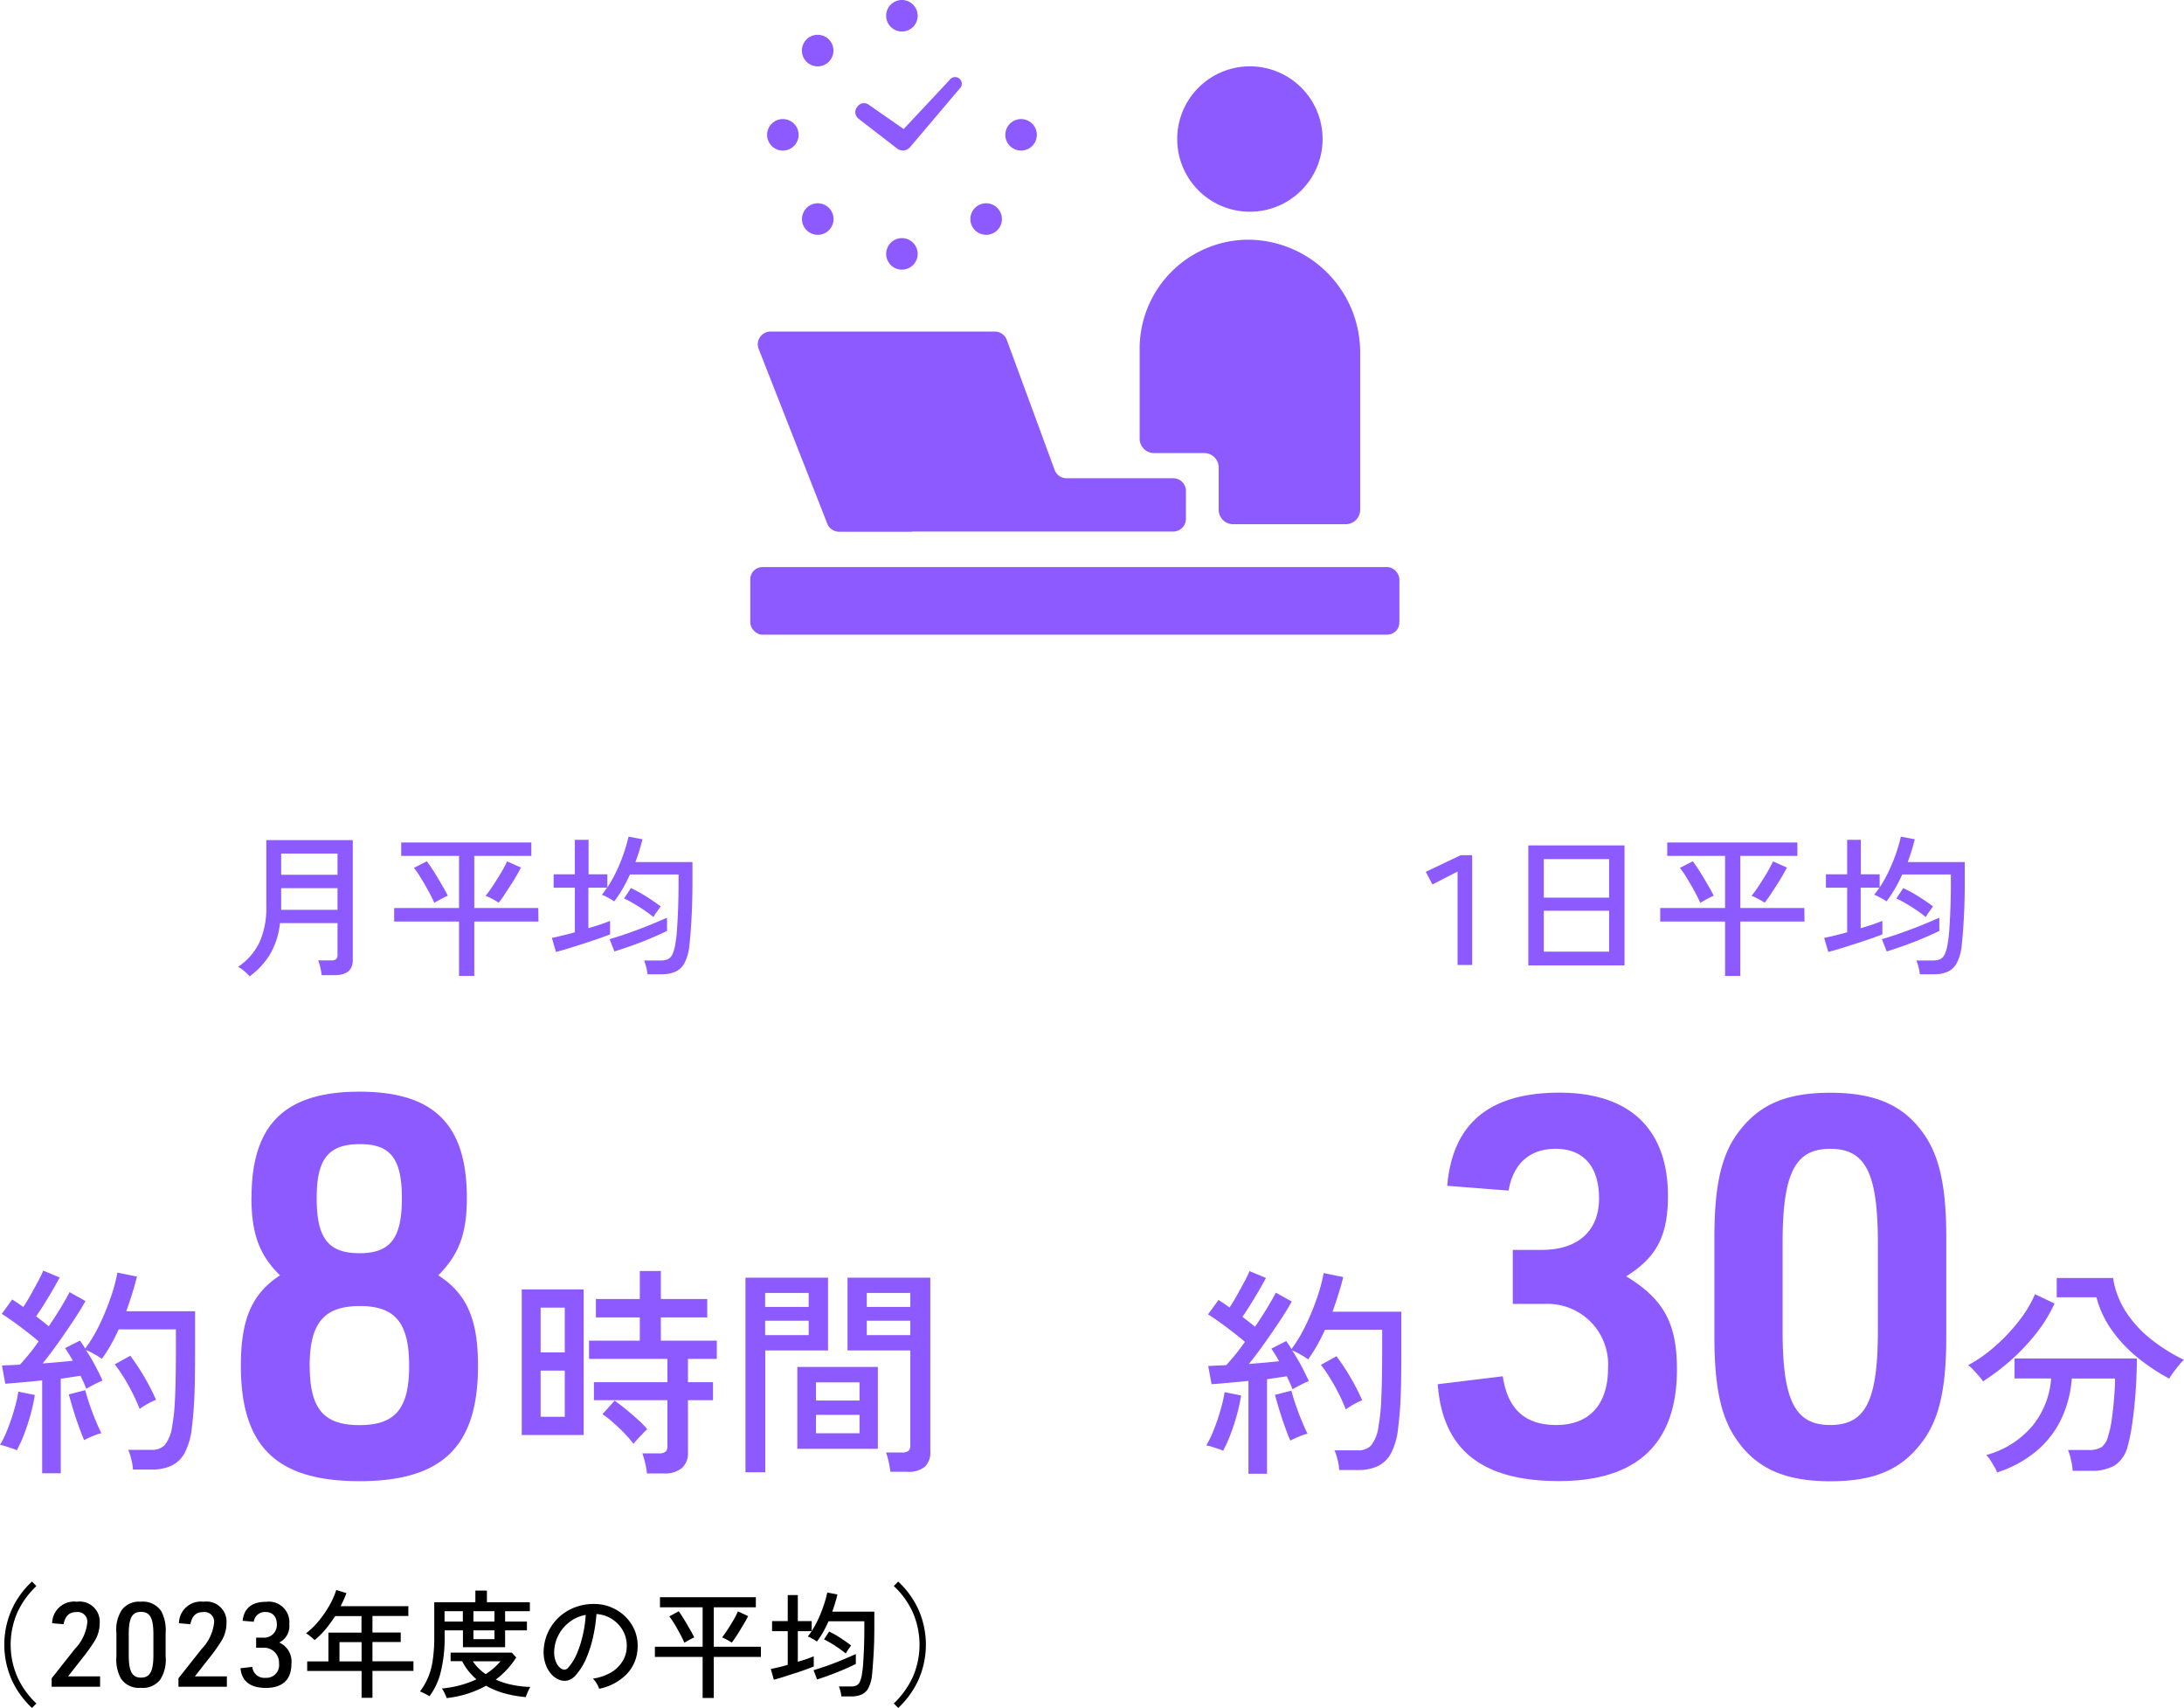 <svg xmlns="http://www.w3.org/2000/svg" width="223.24" height="174.57"><defs><style>.a{fill:#8c5aff}</style></defs><g transform="translate(-57.78 -62.24)"><path class="a" d="M185.54 83.88a7.43 7.43 0 1 0-7.43-7.43 7.428 7.428 0 0 0 7.43 7.43Z"/><rect class="a" width="66.35" height="6.91" rx="1.24" transform="translate(134.47 120.2)"/><path class="a" d="M183.84 115.82h11.49a1.477 1.477 0 0 0 1.48-1.48V98.3a11.506 11.506 0 0 0-11.49-11.56 11.145 11.145 0 0 0-11.05 11.27v9.06a1.477 1.477 0 0 0 1.48 1.48h5.12a1.477 1.477 0 0 1 1.48 1.48v4.31a1.477 1.477 0 0 0 1.48 1.48Z"/><path class="a" d="M150.98 116.57h26.72a1.3 1.3 0 0 0 1.3-1.3v-2.85a1.3 1.3 0 0 0-1.3-1.3h-10.9a1.3 1.3 0 0 1-1.22-.85l-4.89-13.29a1.307 1.307 0 0 0-1.22-.85h-22.93a1.3 1.3 0 0 0-1.21 1.78l7.01 17.85a1.31 1.31 0 0 0 1.21.83h7.44ZM145.48 74.33l4.09 3.16.06.03a.049.049 0 0 1 .03.01.948.948 0 0 0 1.14-.25c0-.01.02-.02.03-.03l5.02-5.93a.683.683 0 1 0-1.01-.9l-4.69 5.01-3.62-2.52a.821.821 0 0 0-1.13.26.834.834 0 0 0 .09 1.16ZM148.36 88.19a1.61 1.61 0 1 0 1.61-1.61 1.609 1.609 0 0 0-1.61 1.61ZM149.97 65.46a1.61 1.61 0 1 0-1.61-1.61 1.609 1.609 0 0 0 1.61 1.61ZM157.44 83.49a1.612 1.612 0 1 0 2.28 0 1.611 1.611 0 0 0-2.28 0ZM142.5 68.55a1.612 1.612 0 1 0-2.28 0 1.611 1.611 0 0 0 2.28 0ZM162.15 77.63a1.61 1.61 0 1 0-1.61-1.61 1.609 1.609 0 0 0 1.61 1.61ZM137.8 77.63a1.61 1.61 0 1 0-1.61-1.61 1.609 1.609 0 0 0 1.61 1.61ZM140.23 83.49a1.612 1.612 0 1 0 2.28 0 1.611 1.611 0 0 0-2.28 0ZM83.28 162.02a4.395 4.395 0 0 0-.53-.52 2.945 2.945 0 0 0-.64-.44 6.3 6.3 0 0 0 2.17-2.46 8.492 8.492 0 0 0 .72-3.73v-6.76h8.84v12.26c0 1.03-.62 1.54-1.86 1.54h-1.32a7.062 7.062 0 0 0-.14-.79 3.689 3.689 0 0 0-.22-.72h1.33a.777.777 0 0 0 .5-.12.553.553 0 0 0 .15-.45v-3.24H86.4a8.112 8.112 0 0 1-1 3.16 7.775 7.775 0 0 1-2.12 2.29Zm3.22-6.79h5.78v-2.21h-5.76v2.21Zm.02-3.58h5.76v-2.17h-5.76ZM104.7 161.99v-5.56h-6.63v-1.38h6.63v-5.33h-5.91v-1.37h13.3v1.37h-5.83v5.33h6.54l.02 1.38h-6.56v5.56Zm-2.53-7.48c-.1-.23-.23-.51-.4-.83s-.35-.65-.55-1-.4-.67-.59-.98a7.083 7.083 0 0 0-.54-.75l1.32-.68c.15.2.33.46.53.76s.4.63.61.98.4.67.58.99.32.58.42.79a3.676 3.676 0 0 0-.42.2c-.17.09-.35.18-.52.28s-.32.17-.42.24Zm6.59-.01c-.1-.06-.24-.15-.42-.25s-.36-.19-.53-.28a4.235 4.235 0 0 0-.39-.17c.23-.29.49-.64.77-1.07s.56-.87.82-1.31a12.009 12.009 0 0 0 .6-1.14l1.42.63a20.361 20.361 0 0 1-1.1 1.88c-.23.35-.44.67-.64.98a9.125 9.125 0 0 1-.54.74ZM123.97 161.81a4.855 4.855 0 0 0-.14-.73 4.042 4.042 0 0 0-.22-.67h1.71a1.686 1.686 0 0 0 .72-.13.963.963 0 0 0 .47-.5 3.883 3.883 0 0 0 .3-1.07 13.264 13.264 0 0 0 .18-1.61 68.042 68.042 0 0 0 .15-4.7v-.78h-4.97a15.382 15.382 0 0 1-.75 1.46 12.565 12.565 0 0 1-.86 1.29 4.558 4.558 0 0 0-.39-.25c-.16-.09-.33-.18-.49-.26a1.969 1.969 0 0 0-.38-.16l.27-.36c.09-.12.18-.25.27-.37h-1.92v4.14c.45-.13.86-.26 1.25-.39s.71-.25.97-.36v1.38c-.35.14-.76.29-1.25.46s-1 .34-1.53.51-1.04.33-1.52.48-.89.26-1.23.35l-.42-1.44c.27-.05.61-.13 1.03-.23s.85-.21 1.32-.34v-4.56h-2.17v-1.37h2.17v-3.52h1.4v3.52h1.92v1.35a13.371 13.371 0 0 0 .94-1.68 17.065 17.065 0 0 0 .75-1.85 16.659 16.659 0 0 0 .48-1.67l1.42.27a19.852 19.852 0 0 1-.72 2.33h5.83v2.05c0 1.28-.03 2.48-.09 3.59s-.13 2.06-.22 2.84a4.9 4.9 0 0 1-.5 1.83 2.006 2.006 0 0 1-.96.91 3.605 3.605 0 0 1-1.42.25h-1.38Zm-3.39-2.33-.49-1.25q.885-.255 1.95-.63c.71-.25 1.41-.51 2.1-.79s1.29-.54 1.82-.77v1.35a35.685 35.685 0 0 1-3.54 1.48c-.65.23-1.26.44-1.84.62Zm3.99-3.51c-.27-.22-.59-.46-.94-.7s-.72-.47-1.08-.68a10.8 10.8 0 0 0-.98-.52l.7-1.06a13.7 13.7 0 0 1 1.6.88c.56.35 1.04.69 1.44.99-.09.13-.21.31-.38.54a3.123 3.123 0 0 0-.35.56ZM59.5 210.47a3.366 3.366 0 0 0-.52-.2c-.23-.08-.45-.15-.67-.22a2.5 2.5 0 0 0-.53-.12 10.958 10.958 0 0 0 .77-1.6 20.416 20.416 0 0 0 .68-2 15.887 15.887 0 0 0 .43-1.85l1.68.34a17.611 17.611 0 0 1-.42 1.94 20.955 20.955 0 0 1-.66 2.03 13.563 13.563 0 0 1-.76 1.68Zm2.59 2.29v-9.43c-.73.08-1.42.14-2.09.2s-1.22.11-1.68.14l-.34-1.86c.24-.01.52-.03.83-.04s.65-.03 1.01-.05c.27-.29.57-.64.91-1.05s.67-.86 1-1.33c-.33-.29-.72-.6-1.16-.94s-.88-.68-1.34-1.01-.88-.62-1.27-.86l1.07-1.47c.17.11.35.22.54.35s.39.27.59.42c.24-.36.5-.78.76-1.25s.51-.93.75-1.37a11.412 11.412 0 0 0 .53-1.1l1.68.7c-.33.62-.72 1.3-1.16 2.03s-.85 1.38-1.25 1.94c.24.18.47.36.69.53s.42.34.6.49c.47-.68.89-1.34 1.27-1.97s.67-1.14.86-1.52l1.63.91c-.33.59-.74 1.26-1.24 2.01s-1.01 1.5-1.55 2.26-1.07 1.46-1.59 2.11c.57-.05 1.13-.09 1.66-.14s1-.09 1.43-.14c-.14-.24-.27-.47-.41-.69s-.26-.42-.39-.6l1.52-.77a8.336 8.336 0 0 1 .54.82 14.927 14.927 0 0 0 1.44-2.4 25.2 25.2 0 0 0 1.16-2.81 16.559 16.559 0 0 0 .69-2.56l2 .41c-.14.56-.3 1.14-.49 1.74s-.39 1.2-.6 1.8h7.03v3.86q0 2.07-.03 3.54c-.02.98-.06 1.83-.11 2.55s-.12 1.37-.19 1.96a7.115 7.115 0 0 1-.73 2.56 3.031 3.031 0 0 1-1.36 1.32 4.694 4.694 0 0 1-2 .39h-1.93a5.157 5.157 0 0 0-.17-1.05 5.721 5.721 0 0 0-.31-.96h2.38a1.8 1.8 0 0 0 1.36-.5 3.95 3.95 0 0 0 .75-1.93 20.185 20.185 0 0 0 .29-2.87c.06-1.23.09-2.9.09-5v-2.02h-5.85c-.24.54-.51 1.07-.8 1.59a15.278 15.278 0 0 1-.92 1.43 8.211 8.211 0 0 0-.79-.5 5.636 5.636 0 0 0-.84-.41c.33.5.65 1.03.95 1.6s.55 1.08.75 1.53a8.62 8.62 0 0 0-.84.39c-.36.18-.63.33-.82.45-.08-.2-.16-.41-.26-.63s-.21-.46-.33-.7c-.29.04-.6.09-.94.14s-.7.1-1.08.16v9.66h-1.93Zm4.29-3.33c-.17-.39-.36-.88-.57-1.46s-.4-1.17-.58-1.76-.31-1.07-.42-1.45l1.68-.43c.11.41.25.89.44 1.44s.39 1.09.61 1.62.42.98.6 1.34a3.105 3.105 0 0 0-.54.16c-.24.09-.48.19-.7.29s-.4.19-.52.25Zm5.67-3.2a20.653 20.653 0 0 0-1.61-3.19 14.193 14.193 0 0 0-.93-1.35l1.59-.88a23.539 23.539 0 0 1 2.63 4.5 8.134 8.134 0 0 0-1.67.93ZM83.49 184.64c0-7.46 3.41-10.82 11.03-10.82s10.98 3.35 10.98 10.87c0 3.62-.81 5.79-2.92 7.9 2.92 1.89 4.06 4.49 4.06 9.25 0 8.22-3.62 11.79-12.12 11.79s-12.12-3.57-12.12-11.79c0-4.81 1.14-7.36 4-9.25-2.11-2.06-2.92-4.27-2.92-7.95Zm5.95 17.2c0 4.38 1.41 6.06 5.08 6.06s5.08-1.68 5.08-6.06-1.41-6.11-5.03-6.11-5.14 1.68-5.14 6.11Zm.71-17.14c0 4.11 1.19 5.63 4.38 5.63s4.33-1.57 4.33-5.63-1.19-5.52-4.27-5.52c-3.25 0-4.44 1.51-4.44 5.52ZM111.11 208.91v-14.88h6.33v14.88Zm1.93-8.44h2.47v-4.58h-2.47Zm0 6.58h2.47v-4.72h-2.47Zm10.87 5.78a7.876 7.876 0 0 0-.19-1.07 8.921 8.921 0 0 0-.28-.97h1.68a1.1 1.1 0 0 0 .68-.16.734.734 0 0 0 .2-.61v-4.67h-7.51v-1.84H126v-2.38h-8.01v-1.86h5.19v-2.38h-4.49v-1.88h4.49v-2.86h2.15v2.86h4.74v1.88h-4.74v2.38h5.72v1.86h-2.95v2.38h2.56v1.84h-2.56v5.33a2.037 2.037 0 0 1-.61 1.6 2.742 2.742 0 0 1-1.88.56h-1.7Zm-1.37-3.01a12.308 12.308 0 0 0-.95-1.1c-.37-.39-.76-.75-1.16-1.1a9.176 9.176 0 0 0-1.07-.84l1.25-1.38c.36.26.76.56 1.18.91s.83.7 1.21 1.04a8.338 8.338 0 0 1 .94.97 5.867 5.867 0 0 0-.46.45l-.58.61a4.675 4.675 0 0 0-.36.43ZM133.98 212.72v-19.89h8.44v7.44H136v12.45Zm2.01-16.9h4.45v-1.43h-4.45Zm0 2.88h4.45v-1.47h-4.45Zm3.29 11.62v-8.37h8.23v8.37Zm1.91-4.93h4.45v-1.86h-4.45Zm0 3.34h4.45v-1.88h-4.45Zm7.6 3.94a9.533 9.533 0 0 0-.18-1.04 5.491 5.491 0 0 0-.27-.93h1.63a1.039 1.039 0 0 0 .67-.17.736.736 0 0 0 .19-.58v-9.68h-6.42v-7.44h8.46v17.78a1.962 1.962 0 0 1-.56 1.55 2.616 2.616 0 0 1-1.8.51h-1.72Zm-2.41-16.85h4.45v-1.43h-4.45Zm0 2.88h4.45v-1.47h-4.45ZM206.77 160.88v-9.56l-2.57 1.32-.68-1.29 3.57-1.7h1.17v11.22h-1.48ZM214 160.91v-12.26h9.83v12.26Zm1.58-6.92h6.68v-3.94h-6.68Zm0 5.52h6.68v-4.18h-6.68ZM234.11 161.99v-5.56h-6.63v-1.38h6.63v-5.33h-5.91v-1.37h13.3v1.37h-5.83v5.33h6.54l.02 1.38h-6.56v5.56Zm-2.54-7.48c-.1-.23-.23-.51-.4-.83s-.35-.65-.55-1-.4-.67-.59-.98a7.086 7.086 0 0 0-.54-.75l1.32-.68c.15.2.33.46.53.76s.4.63.61.98.4.67.58.99.32.58.42.79a3.676 3.676 0 0 0-.42.2c-.17.09-.35.18-.52.28s-.32.17-.42.24Zm6.59-.01c-.1-.06-.24-.15-.42-.25s-.36-.19-.53-.28a4.235 4.235 0 0 0-.39-.17c.23-.29.49-.64.77-1.07s.56-.87.82-1.31a12.011 12.011 0 0 0 .6-1.14l1.42.63a20.361 20.361 0 0 1-1.1 1.88c-.23.35-.44.67-.64.98a9.127 9.127 0 0 1-.54.74ZM254.02 161.81a4.857 4.857 0 0 0-.14-.73 4.042 4.042 0 0 0-.22-.67h1.71a1.686 1.686 0 0 0 .72-.13.963.963 0 0 0 .47-.5 3.882 3.882 0 0 0 .3-1.07 13.262 13.262 0 0 0 .18-1.61 68.042 68.042 0 0 0 .15-4.7v-.78h-4.97a15.379 15.379 0 0 1-.75 1.46 12.567 12.567 0 0 1-.86 1.29 4.558 4.558 0 0 0-.39-.25c-.16-.09-.33-.18-.49-.26a1.968 1.968 0 0 0-.38-.16l.27-.36c.09-.12.18-.25.27-.37h-1.92v4.14c.45-.13.86-.26 1.25-.39s.71-.25.97-.36v1.38c-.35.14-.76.29-1.25.46s-1 .34-1.53.51-1.04.33-1.52.48-.89.26-1.23.35l-.42-1.44c.27-.05.61-.13 1.03-.23s.85-.21 1.32-.34v-4.56h-2.17v-1.37h2.17v-3.52h1.4v3.52h1.92v1.35a13.372 13.372 0 0 0 .94-1.68 17.068 17.068 0 0 0 .75-1.85 16.656 16.656 0 0 0 .48-1.67l1.42.27a19.85 19.85 0 0 1-.72 2.33h5.83v2.05c0 1.28-.03 2.48-.09 3.59s-.13 2.06-.22 2.84a4.9 4.9 0 0 1-.5 1.83 2.006 2.006 0 0 1-.96.91 3.605 3.605 0 0 1-1.42.25h-1.38Zm-3.39-2.33-.49-1.25q.885-.255 1.95-.63c.71-.25 1.41-.51 2.1-.79s1.29-.54 1.82-.77v1.35a35.685 35.685 0 0 1-3.54 1.48c-.65.23-1.26.44-1.84.62Zm3.99-3.51c-.27-.22-.59-.46-.94-.7s-.72-.47-1.08-.68a10.8 10.8 0 0 0-.98-.52l.7-1.06a13.7 13.7 0 0 1 1.6.88c.56.35 1.04.69 1.44.99-.09.13-.21.31-.38.54a3.125 3.125 0 0 0-.35.56ZM182.8 210.52a3.366 3.366 0 0 0-.52-.2c-.23-.08-.45-.15-.67-.22a2.5 2.5 0 0 0-.53-.12 10.959 10.959 0 0 0 .77-1.6 20.416 20.416 0 0 0 .68-2 15.887 15.887 0 0 0 .43-1.85l1.68.34a17.609 17.609 0 0 1-.42 1.94 20.956 20.956 0 0 1-.66 2.03 13.564 13.564 0 0 1-.76 1.68Zm2.59 2.29v-9.43c-.73.08-1.42.14-2.09.2s-1.22.11-1.68.14l-.34-1.86c.24-.01.52-.03.83-.04s.65-.03 1.01-.05c.27-.29.57-.64.91-1.05s.67-.86 1-1.33c-.33-.29-.72-.6-1.16-.94s-.88-.68-1.34-1.01-.88-.62-1.27-.86l1.07-1.47c.17.11.35.22.54.35s.39.27.59.42c.24-.36.5-.78.76-1.25s.51-.93.75-1.37a11.41 11.41 0 0 0 .53-1.1l1.68.7c-.33.62-.72 1.3-1.16 2.03s-.85 1.38-1.25 1.94c.24.18.47.36.69.53s.42.34.6.49c.47-.68.89-1.34 1.27-1.97s.67-1.14.86-1.52l1.63.91c-.33.59-.74 1.26-1.24 2.01s-1.01 1.5-1.55 2.26-1.07 1.46-1.59 2.11c.57-.05 1.13-.09 1.66-.14s1-.09 1.43-.14c-.14-.24-.27-.47-.41-.69s-.26-.42-.39-.6l1.52-.77a8.336 8.336 0 0 1 .54.82 14.927 14.927 0 0 0 1.44-2.4 25.2 25.2 0 0 0 1.16-2.81 16.559 16.559 0 0 0 .69-2.56l2 .41c-.14.56-.3 1.14-.49 1.74s-.39 1.2-.6 1.8h7.03v3.86q0 2.07-.03 3.54c-.02.98-.06 1.83-.11 2.55s-.12 1.37-.19 1.96a7.116 7.116 0 0 1-.73 2.56 3.031 3.031 0 0 1-1.36 1.32 4.694 4.694 0 0 1-2 .39h-1.93a5.157 5.157 0 0 0-.17-1.05 5.72 5.72 0 0 0-.31-.96h2.38a1.8 1.8 0 0 0 1.36-.5 3.95 3.95 0 0 0 .75-1.93 20.185 20.185 0 0 0 .29-2.87c.06-1.23.09-2.9.09-5v-2.02h-5.85c-.24.54-.51 1.07-.8 1.59a15.278 15.278 0 0 1-.92 1.43 8.211 8.211 0 0 0-.79-.5 5.636 5.636 0 0 0-.84-.41c.33.5.65 1.03.95 1.6s.55 1.08.75 1.53a8.62 8.62 0 0 0-.84.39c-.36.18-.63.33-.82.45-.08-.2-.16-.41-.26-.63s-.21-.46-.33-.7c-.29.04-.6.09-.94.14s-.7.1-1.08.16v9.66h-1.93Zm4.28-3.33c-.17-.39-.36-.88-.57-1.46s-.4-1.17-.58-1.76-.31-1.07-.42-1.45l1.68-.43c.11.41.25.89.44 1.44s.39 1.09.61 1.62.42.98.6 1.34a3.105 3.105 0 0 0-.54.16c-.24.09-.48.19-.7.29s-.4.19-.52.25Zm5.67-3.2a20.653 20.653 0 0 0-1.61-3.19 14.2 14.2 0 0 0-.93-1.35l1.59-.88a23.54 23.54 0 0 1 2.63 4.5 8.134 8.134 0 0 0-1.67.93ZM212.41 189.99h2.98c3.68 0 5.84-1.95 5.84-5.25s-1.62-5.08-4.44-5.08c-2.65 0-4.33 1.51-4.81 4.27l-6.27-.49c.54-6.38 4.33-9.52 11.47-9.52s11.09 3.68 11.09 10.55c0 4.06-1.14 6.28-4.27 8.22 3.84 2.33 5.19 4.81 5.19 9.52 0 7.57-4.06 11.41-12.06 11.41s-11.9-3.3-12.39-9.9l6.65-.81c.49 3.35 2.27 4.98 5.46 4.98 3.41 0 5.3-2.11 5.3-5.84a6.19 6.19 0 0 0-6.33-6.54h-3.41v-5.52ZM233.02 188.7c0-5.46.76-8.6 2.6-10.93 2.11-2.71 4.87-3.84 9.25-3.84 4.71 0 7.68 1.35 9.74 4.49 1.46 2.22 2.11 5.3 2.11 10.28v10.17c0 5.46-.76 8.6-2.6 10.93-2.11 2.71-4.87 3.84-9.25 3.84-4.71 0-7.68-1.35-9.74-4.49-1.46-2.22-2.11-5.25-2.11-10.28V188.7Zm16.71.64c0-7.19-1.24-9.68-4.87-9.68s-4.87 2.54-4.87 9.68v8.87c0 7.14 1.24 9.68 4.87 9.68s4.87-2.49 4.87-9.68ZM260.46 203.42a3.01 3.01 0 0 0-.39-.52q-.27-.315-.57-.63a4.613 4.613 0 0 0-.54-.5 14.362 14.362 0 0 0 2.67-1.86 18.5 18.5 0 0 0 2.44-2.56 12.4 12.4 0 0 0 1.72-2.83l2 .95a15.047 15.047 0 0 1-1.93 3.12 21.476 21.476 0 0 1-2.58 2.72 23.268 23.268 0 0 1-2.81 2.12Zm1.45 9.3a2.54 2.54 0 0 0-.26-.54c-.13-.22-.27-.46-.42-.69a2.509 2.509 0 0 0-.43-.53 9.377 9.377 0 0 0 4.76-3.02 8.673 8.673 0 0 0 1.88-4.81h-3.74v-2.04h12.5q0 1.05-.06 2.28t-.18 2.46c-.08.82-.18 1.58-.29 2.3a15.611 15.611 0 0 1-.38 1.83 3.377 3.377 0 0 1-1.33 2.05 4.667 4.667 0 0 1-2.46.56h-1.86a7.2 7.2 0 0 0-.17-1.11 5.51 5.51 0 0 0-.31-1.02h2.06a2.533 2.533 0 0 0 1.36-.28 1.959 1.959 0 0 0 .68-1.12 10.116 10.116 0 0 0 .38-1.76c.1-.72.18-1.46.24-2.21s.09-1.4.09-1.93h-4.42a11.683 11.683 0 0 1-1.03 4.04 9.8 9.8 0 0 1-2.51 3.31 11.9 11.9 0 0 1-4.11 2.25Zm17.6-9.57a20.776 20.776 0 0 1-3.19-2.12 14.037 14.037 0 0 1-2.65-2.8 10.194 10.194 0 0 1-1.6-3.4h-4.06v-1.97h5.76a8.809 8.809 0 0 0 1.3 3.44 11.735 11.735 0 0 0 2.54 2.79 17.56 17.56 0 0 0 3.41 2.14 3.688 3.688 0 0 0-.53.56c-.2.25-.4.5-.58.75a7.136 7.136 0 0 0-.41.62Z"/><path d="M61.05 236.81a9.11 9.11 0 0 1-2.08-2.89 8.9 8.9 0 0 1 0-7.15 8.853 8.853 0 0 1 2.08-2.88l.45.46a8.7 8.7 0 0 0-1.95 2.71 8.275 8.275 0 0 0 0 6.57 8.535 8.535 0 0 0 1.95 2.72l-.45.46ZM63.05 233.79l2.38-3.01a4.561 4.561 0 0 0 1.27-2.67.985.985 0 0 0-1.12-1.1c-.74 0-1.14.42-1.3 1.24l-1.17-.1a2.246 2.246 0 0 1 2.52-2.2 2.056 2.056 0 0 1 2.34 2.21 3.472 3.472 0 0 1-.49 1.76 16.475 16.475 0 0 1-1.22 1.72l-1.52 1.94h3.27v1.06h-4.95v-.84ZM69.68 229.15a3.692 3.692 0 0 1 .55-2.36 2.194 2.194 0 0 1 1.92-.84 2.263 2.263 0 0 1 2.12.98 4.132 4.132 0 0 1 .44 2.22v2.4a3.757 3.757 0 0 1-.55 2.36 2.237 2.237 0 0 1-2.01.84 2.191 2.191 0 0 1-2.03-.98 4.017 4.017 0 0 1-.44-2.22Zm3.78.12c0-1.66-.35-2.28-1.27-2.28s-1.25.64-1.25 2.28v2.16c0 1.64.35 2.28 1.25 2.28s1.27-.62 1.27-2.28ZM76.01 233.79l2.38-3.01a4.561 4.561 0 0 0 1.27-2.67.985.985 0 0 0-1.12-1.1c-.74 0-1.14.42-1.3 1.24l-1.17-.1a2.246 2.246 0 0 1 2.52-2.2 2.056 2.056 0 0 1 2.34 2.21 3.472 3.472 0 0 1-.49 1.76 16.475 16.475 0 0 1-1.22 1.72l-1.52 1.94h3.27v1.06h-4.95v-.84ZM83.96 229.62h.68a1.3 1.3 0 0 0 1.44-1.33c0-.81-.43-1.29-1.16-1.29a1.147 1.147 0 0 0-1.2 1l-1.14-.1c.14-1.29.95-1.94 2.4-1.94a2.1 2.1 0 0 1 2.37 2.3 1.853 1.853 0 0 1-1.03 1.86 2.125 2.125 0 0 1 1.25 2.16c0 1.63-.9 2.48-2.61 2.48-1.59 0-2.47-.67-2.6-2.01l1.21-.14a1.233 1.233 0 0 0 1.35 1.12 1.3 1.3 0 0 0 1.38-1.47 1.534 1.534 0 0 0-1.57-1.61h-.77v-1.01ZM94.74 235.78v-2.75h-5.56v-.98h2.17v-2.94h3.38v-1.69h-2.69a14.132 14.132 0 0 1-.97 1.33 8.53 8.53 0 0 1-1.13 1.12c-.1-.09-.23-.2-.4-.35a3.078 3.078 0 0 0-.48-.34 7.879 7.879 0 0 0 1.34-1.31 11.18 11.18 0 0 0 1.07-1.57 8.147 8.147 0 0 0 .68-1.55l1.04.32c-.08.22-.17.45-.27.67s-.21.45-.32.67h6.92v1h-3.67v1.69h2.89v.97h-2.89v1.97h4.19v.98h-4.19v2.75h-1.14Zm-2.26-3.73h2.26v-1.97h-2.26ZM101.67 235.61a5.151 5.151 0 0 0-.48-.27 4.7 4.7 0 0 0-.48-.22 6.579 6.579 0 0 0 .82-1.41 7.16 7.16 0 0 0 .48-1.76 16.157 16.157 0 0 0 .16-2.37V226h4.2v-1.19h1.18V226h4.39v.92h-2.53v1.06h2.23v.9h-2.23v1.72h-4.31v-1.72h-1.87v.65a14.436 14.436 0 0 1-.39 3.57 6.866 6.866 0 0 1-1.16 2.51Zm1.77.21a1.962 1.962 0 0 0-.11-.3c-.06-.13-.12-.26-.19-.39a2.482 2.482 0 0 0-.19-.31 10.933 10.933 0 0 0 1.89-.34 9.921 9.921 0 0 0 1.64-.6 6.073 6.073 0 0 1-1.46-1.85h-1.18v-.88h6.25l.46.5a9.1 9.1 0 0 1-.96 1.24 7.848 7.848 0 0 1-1.14 1.02 7.762 7.762 0 0 0 1.75.55 10.219 10.219 0 0 0 1.79.2 1.576 1.576 0 0 0-.16.29c-.07.14-.13.29-.19.43a1.509 1.509 0 0 0-.11.32 12.1 12.1 0 0 1-2.24-.4 8.449 8.449 0 0 1-1.83-.76 10.664 10.664 0 0 1-4.02 1.26Zm-.22-7.84h1.87v-1.06h-1.87Zm4.21 5.37a6.128 6.128 0 0 0 .81-.61 6.609 6.609 0 0 0 .7-.7h-2.83a4.706 4.706 0 0 0 1.32 1.31Zm-1.26-5.37h2.15v-1.06h-2.15Zm0 1.8h2.15v-.9h-2.15ZM119.03 234.86a2.575 2.575 0 0 0-.26-.55 1.973 1.973 0 0 0-.39-.5 5.118 5.118 0 0 0 1.84-.62 3.406 3.406 0 0 0 1.17-1.12 2.835 2.835 0 0 0 .45-1.43 3.158 3.158 0 0 0-.87-2.39 3.435 3.435 0 0 0-1-.73 3.379 3.379 0 0 0-1.22-.31 16.073 16.073 0 0 1-.35 2.35 12.167 12.167 0 0 1-.71 2.21 6.263 6.263 0 0 1-1.07 1.7 1.652 1.652 0 0 1-.85.54 1.482 1.482 0 0 1-.89-.11 2.209 2.209 0 0 1-.82-.63 3.084 3.084 0 0 1-.55-1.05 3.8 3.8 0 0 1-.16-1.32 5.013 5.013 0 0 1 .5-1.94 4.907 4.907 0 0 1 1.18-1.53 5.022 5.022 0 0 1 1.7-.97 5.336 5.336 0 0 1 2.05-.27 4.3 4.3 0 0 1 1.63.4 4.571 4.571 0 0 1 1.36.95 4.4 4.4 0 0 1 .91 1.4 4.12 4.12 0 0 1 .27 1.78 4.02 4.02 0 0 1-1.12 2.64 5.441 5.441 0 0 1-2.81 1.49Zm-3.84-2.05a.533.533 0 0 0 .31.08.5.5 0 0 0 .35-.19 5.074 5.074 0 0 0 .85-1.34 10.185 10.185 0 0 0 .63-1.91 12 12 0 0 0 .32-2.15 3.7 3.7 0 0 0-1.62.7 3.927 3.927 0 0 0-1.13 1.3 3.839 3.839 0 0 0-.47 1.68 2.468 2.468 0 0 0 .19 1.15 1.534 1.534 0 0 0 .56.69ZM129.6 235.79v-4.2h-4.88v-1.04h4.88v-4.03h-4.36v-1.03h9.8v1.03h-4.3v4.03h4.82v1.04h-4.82v4.2h-1.15Zm-1.87-5.65c-.07-.18-.17-.38-.29-.62s-.26-.49-.41-.76-.29-.51-.44-.74a5.433 5.433 0 0 0-.4-.57l.97-.52c.11.15.24.34.39.58s.3.48.45.74.29.51.43.75.23.44.31.6a2.731 2.731 0 0 0-.31.15c-.13.07-.26.14-.38.21s-.23.13-.31.18Zm4.85-.01c-.07-.05-.17-.11-.31-.19s-.26-.15-.39-.21a2.738 2.738 0 0 0-.29-.13q.255-.33.57-.81c.21-.32.41-.65.61-.99a8.912 8.912 0 0 0 .44-.86l1.04.48c-.09.18-.2.4-.35.65s-.3.5-.46.77-.32.51-.47.74-.28.41-.4.56ZM143.79 235.66a5.041 5.041 0 0 0-.1-.55 3.3 3.3 0 0 0-.16-.5h1.26a1.166 1.166 0 0 0 .53-.1.731.731 0 0 0 .35-.38 2.883 2.883 0 0 0 .22-.81 10.389 10.389 0 0 0 .13-1.22c.03-.49.06-1.04.08-1.65s.03-1.24.03-1.91v-.59h-3.66c-.17.38-.35.75-.55 1.1a7.758 7.758 0 0 1-.64.97 2.088 2.088 0 0 0-.29-.19c-.12-.07-.24-.13-.36-.2a1.773 1.773 0 0 0-.28-.12c.06-.09.13-.18.2-.27s.13-.19.2-.28h-1.42v3.13c.33-.1.63-.19.92-.29s.52-.19.71-.27v1.04c-.26.1-.56.22-.92.35s-.74.26-1.13.38-.77.25-1.12.36-.66.2-.91.26l-.31-1.09c.2-.04.45-.1.76-.17s.63-.16.97-.26v-3.44h-1.6v-1.03h1.6v-2.66h1.03v2.66h1.42v1.02a9.5 9.5 0 0 0 .69-1.27 12.686 12.686 0 0 0 .55-1.4 10.839 10.839 0 0 0 .35-1.27l1.04.2a16.577 16.577 0 0 1-.53 1.76h4.3v1.55c0 .97-.02 1.87-.07 2.71s-.1 1.56-.16 2.15a3.7 3.7 0 0 1-.37 1.38 1.454 1.454 0 0 1-.71.68 2.559 2.559 0 0 1-1.05.19h-1.02Zm-2.49-1.76-.36-.95c.43-.13.91-.29 1.43-.47s1.04-.39 1.55-.6.95-.41 1.34-.58v1.01c-.35.18-.75.36-1.21.56s-.92.38-1.4.56-.93.33-1.36.47Zm2.94-2.65c-.2-.17-.43-.34-.7-.53s-.53-.36-.8-.52-.51-.29-.73-.4l.52-.8a9.667 9.667 0 0 1 1.18.67c.41.27.77.52 1.06.75-.06.1-.16.23-.28.41a4.557 4.557 0 0 0-.26.42ZM149.59 236.81l-.45-.46a8.856 8.856 0 0 0 1.95-2.72 8.275 8.275 0 0 0 0-6.57 8.388 8.388 0 0 0-1.95-2.71l.45-.46a9.069 9.069 0 0 1 2.08 2.88 8.9 8.9 0 0 1 0 7.15 9.11 9.11 0 0 1-2.08 2.89Z"/></g></svg>